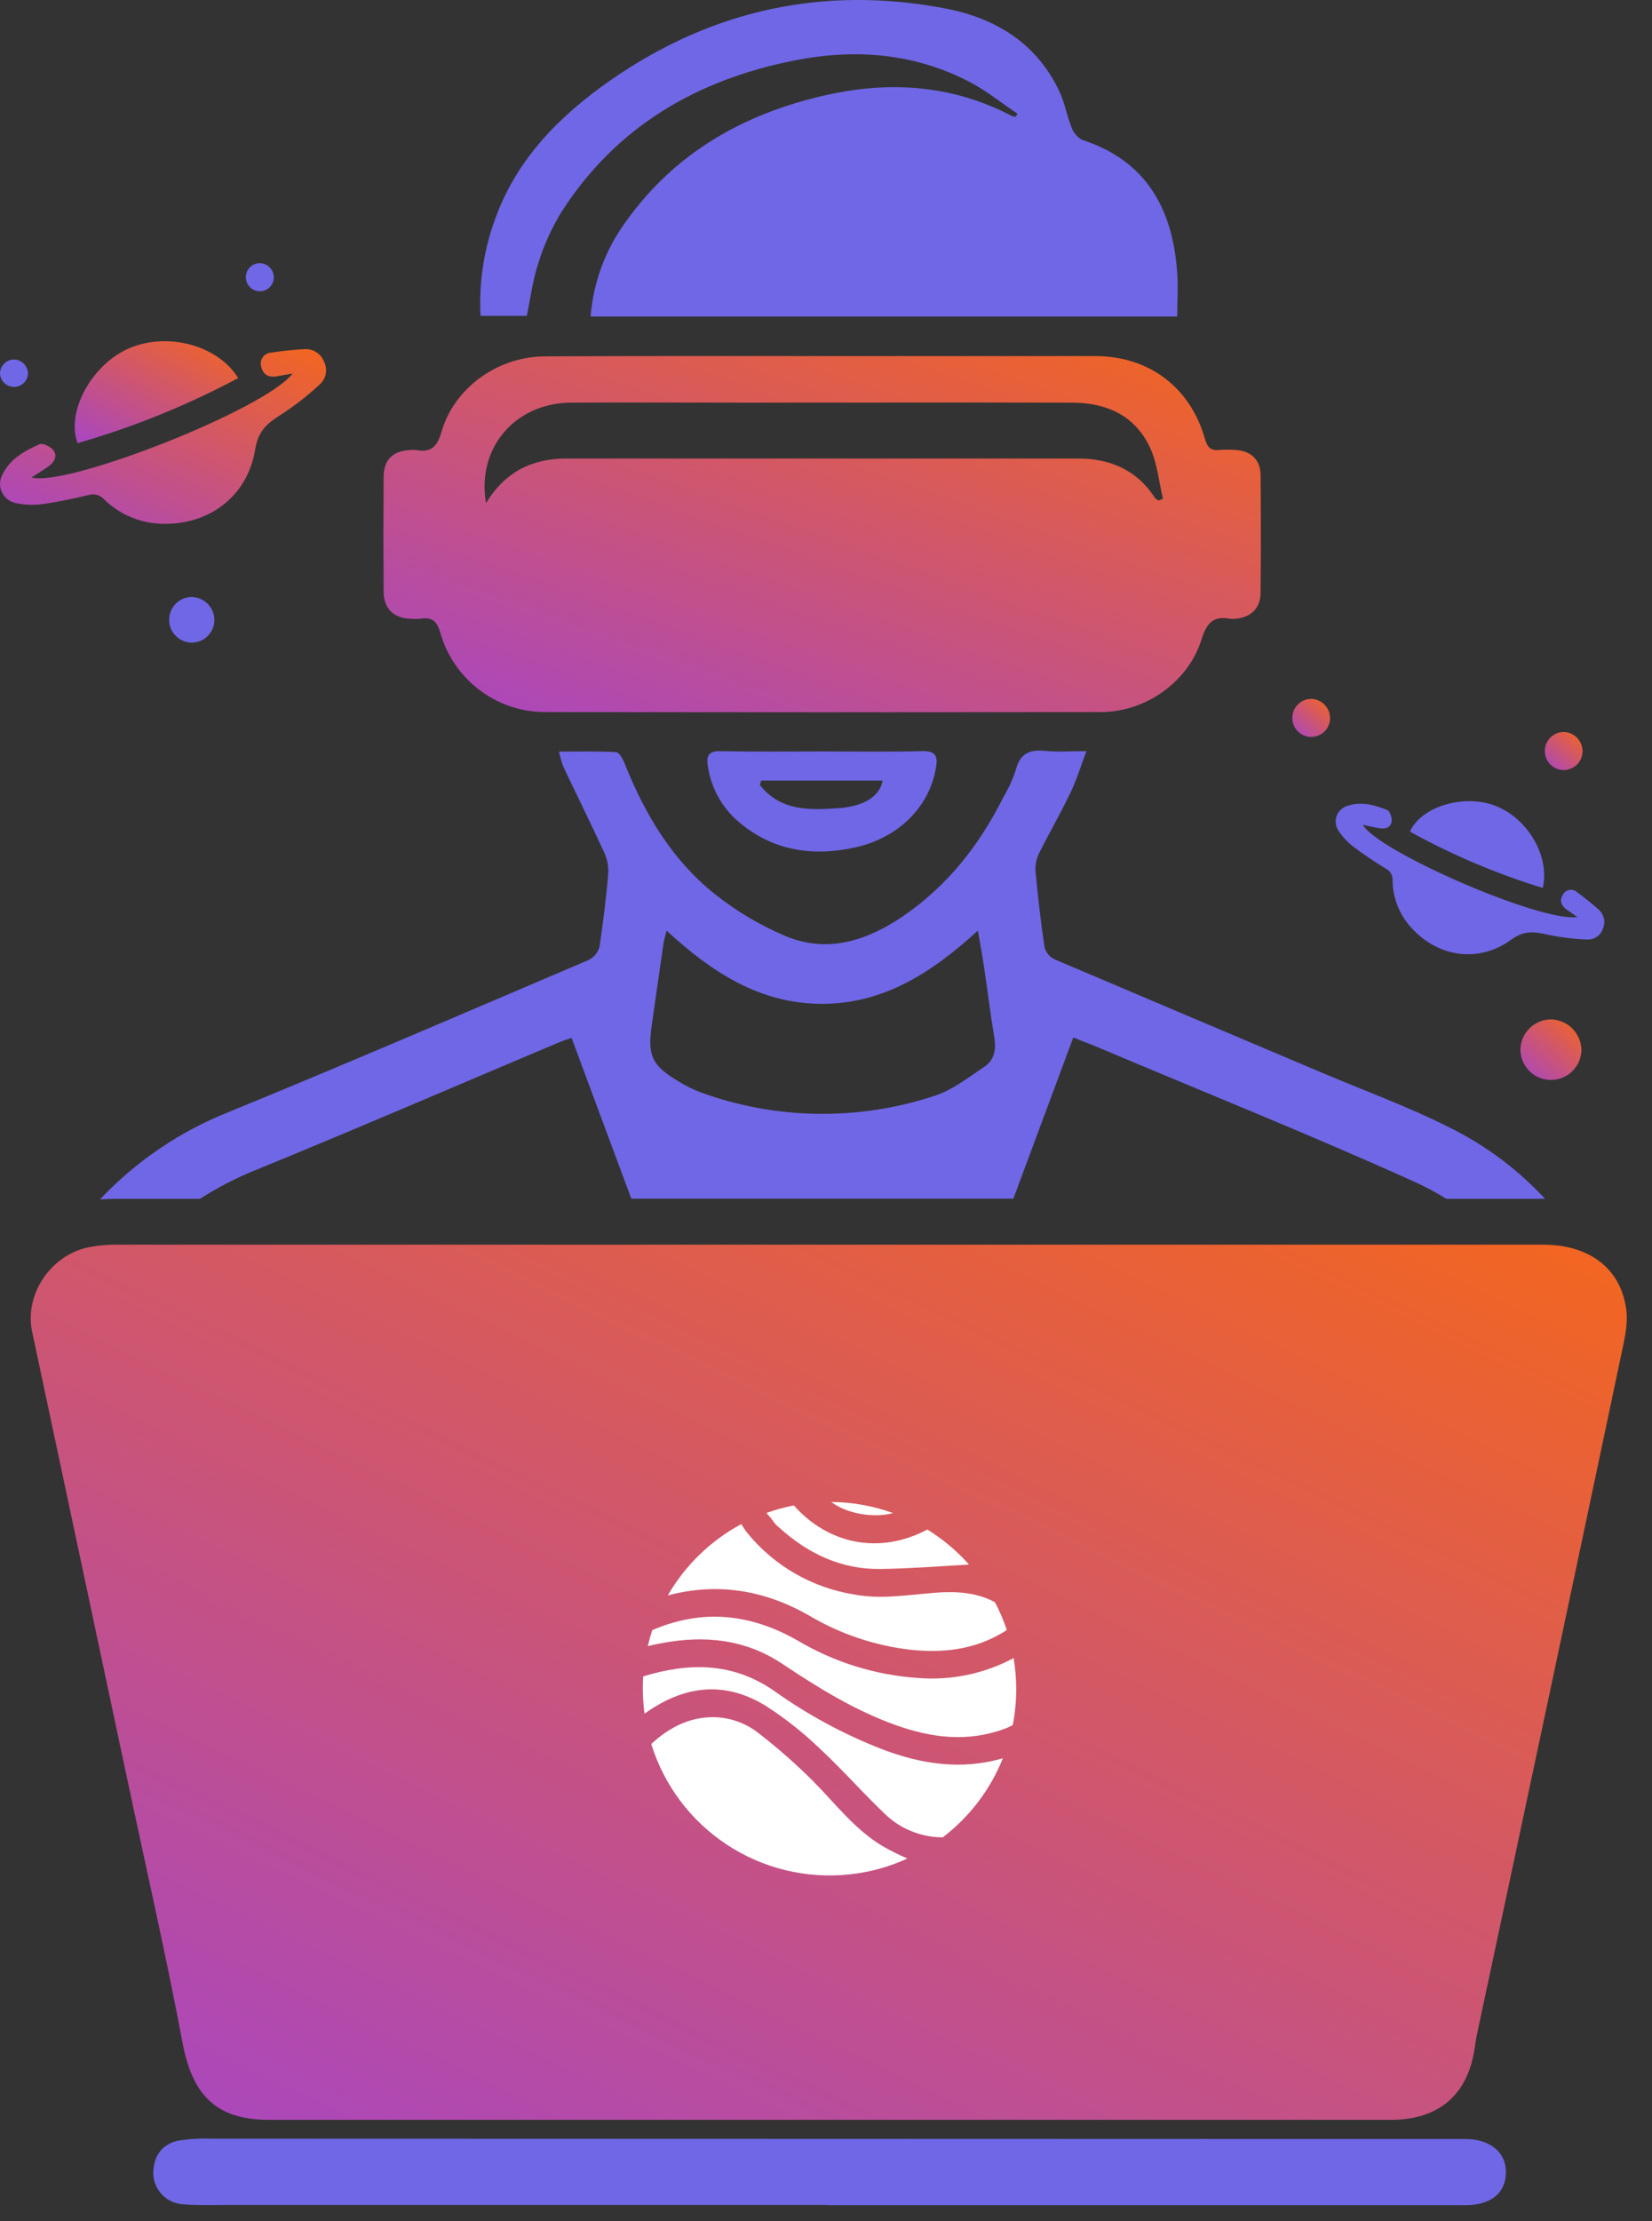 <svg width="32" height="43" viewBox="0 0 32 43" fill="none" xmlns="http://www.w3.org/2000/svg">
<rect x="0" y="0" width="32" height="43" fill="#333333" stroke="none"/>
<path d="M5.668 7.231C5.54 7.254 5.457 7.267 5.376 7.283C5.227 7.312 5.106 7.272 5.065 7.116C5.053 7.084 5.048 7.051 5.052 7.017C5.055 6.983 5.067 6.951 5.085 6.923C5.103 6.894 5.128 6.871 5.158 6.854C5.187 6.837 5.22 6.828 5.254 6.826C5.467 6.794 5.684 6.77 5.899 6.759C5.979 6.753 6.059 6.774 6.127 6.818C6.195 6.861 6.247 6.925 6.275 7C6.313 7.072 6.325 7.154 6.311 7.234C6.296 7.313 6.256 7.386 6.196 7.44C5.97 7.65 5.727 7.84 5.469 8.01C5.198 8.18 5.004 8.319 4.943 8.701C4.793 9.619 4.037 10.175 3.115 10.139C2.701 10.123 2.307 9.954 2.012 9.663C1.975 9.622 1.926 9.593 1.873 9.579C1.819 9.565 1.763 9.567 1.71 9.585C1.416 9.655 1.118 9.718 0.818 9.759C0.649 9.781 0.477 9.775 0.31 9.74C0.251 9.729 0.196 9.704 0.149 9.668C0.101 9.631 0.063 9.584 0.038 9.53C0.012 9.476 -0.001 9.416 0.001 9.357C0.003 9.297 0.019 9.238 0.047 9.186C0.195 8.884 0.476 8.726 0.767 8.6C0.829 8.573 0.968 8.641 1.027 8.707C1.116 8.814 1.063 8.935 0.956 9.015C0.85 9.096 0.744 9.155 0.612 9.242C1.28 9.438 5.136 7.928 5.668 7.231Z" fill="url(#paint0_linear_16624_8465)"/>
<path d="M4.614 7.319C3.624 7.847 2.581 8.269 1.503 8.579C1.28 7.993 1.748 7.108 2.435 6.773C3.176 6.41 4.206 6.657 4.614 7.319Z" fill="url(#paint1_linear_16624_8465)"/>
<path d="M30.554 17.753L30.353 17.612C30.252 17.541 30.2 17.446 30.268 17.331C30.279 17.305 30.296 17.282 30.318 17.265C30.34 17.247 30.365 17.234 30.393 17.228C30.42 17.223 30.449 17.223 30.476 17.231C30.503 17.238 30.528 17.252 30.549 17.271C30.694 17.378 30.836 17.491 30.97 17.611C31.02 17.655 31.054 17.715 31.069 17.78C31.083 17.846 31.076 17.914 31.049 17.975C31.029 18.039 30.989 18.095 30.934 18.133C30.88 18.172 30.814 18.191 30.747 18.188C30.49 18.178 30.235 18.147 29.983 18.095C29.724 18.036 29.527 18.004 29.265 18.196C28.637 18.649 27.856 18.528 27.344 17.966C27.108 17.714 26.977 17.382 26.974 17.037C26.977 16.991 26.965 16.946 26.942 16.906C26.919 16.867 26.884 16.835 26.843 16.815C26.627 16.684 26.418 16.543 26.216 16.392C26.104 16.305 26.006 16.2 25.927 16.082C25.899 16.041 25.881 15.993 25.875 15.944C25.869 15.895 25.874 15.844 25.891 15.797C25.908 15.751 25.935 15.708 25.972 15.674C26.008 15.64 26.052 15.615 26.099 15.601C26.365 15.509 26.623 15.582 26.869 15.679C26.921 15.699 26.964 15.823 26.958 15.895C26.948 16.011 26.846 16.051 26.736 16.036C26.626 16.02 26.527 15.993 26.399 15.966C26.673 16.472 29.833 17.854 30.554 17.753Z" fill="#7067E6"/>
<path d="M29.884 17.189C28.991 16.916 28.128 16.551 27.311 16.099C27.525 15.622 28.318 15.377 28.922 15.583C29.573 15.809 30.029 16.558 29.884 17.189Z" fill="#7067E6"/>
<path d="M0.543 7.235C0.538 7.304 0.508 7.369 0.458 7.416C0.407 7.464 0.341 7.49 0.271 7.49C0.202 7.49 0.135 7.464 0.085 7.416C0.035 7.369 0.004 7.304 7.61319e-06 7.235C-0 7.198 0.007 7.162 0.021 7.128C0.035 7.095 0.055 7.064 0.081 7.038C0.107 7.013 0.138 6.993 0.171 6.979C0.205 6.965 0.241 6.958 0.278 6.959C0.349 6.963 0.416 6.993 0.465 7.045C0.514 7.096 0.542 7.164 0.543 7.235Z" fill="#7067E6"/>
<path d="M5.304 5.369C5.304 5.44 5.276 5.509 5.225 5.56C5.174 5.611 5.105 5.639 5.034 5.639C4.962 5.639 4.893 5.611 4.842 5.56C4.791 5.509 4.763 5.44 4.763 5.369C4.762 5.332 4.769 5.296 4.783 5.262C4.797 5.229 4.817 5.198 4.843 5.172C4.869 5.147 4.9 5.127 4.934 5.113C4.968 5.1 5.004 5.093 5.041 5.094C5.111 5.098 5.178 5.128 5.227 5.179C5.276 5.23 5.303 5.298 5.304 5.369Z" fill="#7067E6"/>
<path d="M4.153 12.002C4.153 12.118 4.107 12.229 4.024 12.311C3.942 12.393 3.831 12.44 3.715 12.44C3.599 12.44 3.487 12.393 3.405 12.311C3.323 12.229 3.277 12.118 3.277 12.002C3.276 11.943 3.288 11.884 3.31 11.83C3.332 11.775 3.366 11.726 3.407 11.684C3.449 11.643 3.499 11.61 3.554 11.588C3.608 11.566 3.667 11.556 3.726 11.557C3.84 11.562 3.948 11.612 4.028 11.694C4.107 11.777 4.152 11.887 4.153 12.002Z" fill="#7067E6"/>
<path d="M25.764 13.901C25.764 13.998 25.726 14.091 25.657 14.159C25.588 14.228 25.496 14.266 25.399 14.266C25.302 14.266 25.209 14.228 25.14 14.159C25.072 14.091 25.033 13.998 25.033 13.901C25.033 13.852 25.042 13.803 25.06 13.757C25.079 13.712 25.107 13.67 25.142 13.636C25.177 13.601 25.218 13.574 25.264 13.555C25.309 13.537 25.358 13.528 25.408 13.529C25.503 13.534 25.593 13.575 25.66 13.644C25.726 13.713 25.763 13.805 25.764 13.901Z" fill="url(#paint2_linear_16624_8465)"/>
<path d="M30.655 14.541C30.655 14.638 30.616 14.731 30.548 14.8C30.479 14.868 30.386 14.907 30.289 14.907C30.192 14.907 30.099 14.868 30.031 14.8C29.962 14.731 29.924 14.638 29.924 14.541C29.923 14.492 29.933 14.443 29.951 14.398C29.97 14.352 29.998 14.311 30.033 14.276C30.068 14.242 30.11 14.214 30.155 14.196C30.201 14.178 30.25 14.169 30.299 14.17C30.395 14.175 30.485 14.216 30.551 14.285C30.617 14.354 30.654 14.446 30.655 14.541Z" fill="url(#paint3_linear_16624_8465)"/>
<path d="M30.634 20.338C30.627 20.491 30.562 20.635 30.452 20.741C30.342 20.847 30.195 20.906 30.042 20.906C29.889 20.906 29.742 20.847 29.632 20.741C29.522 20.635 29.457 20.491 29.451 20.338C29.45 20.259 29.464 20.18 29.494 20.106C29.524 20.032 29.569 19.965 29.625 19.909C29.681 19.852 29.748 19.808 29.822 19.778C29.896 19.748 29.975 19.733 30.055 19.734C30.21 19.741 30.358 19.807 30.466 19.92C30.573 20.033 30.634 20.183 30.634 20.338Z" fill="url(#paint4_linear_16624_8465)"/>
<path d="M31.42 26.151C30.493 30.546 29.559 34.939 28.62 39.332C28.602 39.419 28.584 39.506 28.573 39.594C28.455 40.534 27.888 41.038 26.942 41.037H16.683C12.858 41.037 9.032 41.037 5.207 41.037C4.189 41.037 3.728 40.559 3.538 39.554C3.215 37.843 2.824 36.136 2.462 34.429C1.848 31.543 1.234 28.66 0.622 25.778C0.471 25.067 0.969 24.308 1.704 24.147C1.915 24.107 2.13 24.089 2.345 24.095C6.929 24.095 11.514 24.095 16.1 24.095C20.698 24.095 25.295 24.095 29.891 24.095C30.77 24.095 31.373 24.539 31.494 25.303C31.544 25.568 31.48 25.87 31.42 26.151Z" fill="url(#paint5_linear_16624_8465)"/>
<path d="M16.027 42.685H4.399C4.108 42.685 3.815 42.697 3.526 42.67C3.372 42.657 3.229 42.586 3.126 42.471C3.022 42.356 2.966 42.207 2.969 42.052C2.979 41.723 3.149 41.494 3.479 41.434C3.692 41.404 3.907 41.393 4.122 41.401L24.299 41.407C25.655 41.407 27.01 41.407 28.365 41.407C28.868 41.407 29.178 41.663 29.17 42.064C29.162 42.466 28.868 42.69 28.378 42.69H16.027V42.685Z" fill="#7067E6"/>
<path d="M28.087 21.831C27.253 21.41 26.369 21.092 25.507 20.724C23.815 20.009 22.124 19.292 20.434 18.574C20.386 18.552 20.343 18.52 20.308 18.48C20.274 18.44 20.248 18.393 20.233 18.342C20.159 17.838 20.102 17.343 20.057 16.842C20.054 16.722 20.082 16.603 20.138 16.497C20.332 16.11 20.549 15.736 20.735 15.346C20.852 15.104 20.931 14.843 21.044 14.541C20.737 14.541 20.491 14.561 20.249 14.536C19.94 14.503 19.753 14.59 19.674 14.913C19.613 15.097 19.531 15.274 19.431 15.441C18.973 16.358 18.355 17.142 17.506 17.727C16.801 18.209 16.033 18.465 15.207 18.117C14.721 17.911 14.265 17.64 13.852 17.312C13.024 16.654 12.494 15.768 12.106 14.795C12.071 14.705 11.998 14.565 11.935 14.561C11.578 14.539 11.219 14.55 10.828 14.55C10.848 14.648 10.876 14.744 10.91 14.838C11.166 15.379 11.433 15.916 11.684 16.46C11.751 16.59 11.786 16.734 11.784 16.88C11.745 17.363 11.684 17.846 11.613 18.326C11.598 18.381 11.573 18.432 11.537 18.476C11.501 18.52 11.456 18.557 11.406 18.582C9.09 19.569 6.781 20.565 4.453 21.518C3.499 21.893 2.639 22.474 1.936 23.219C2.084 23.209 2.224 23.207 2.352 23.207H3.875C4.211 22.99 4.568 22.806 4.939 22.656C6.909 21.851 8.865 21.007 10.822 20.181C10.892 20.152 10.967 20.129 11.071 20.091C11.458 21.13 11.844 22.168 12.229 23.205H19.629L20.79 20.084C20.991 20.166 21.172 20.233 21.348 20.308C23.362 21.158 25.397 21.974 27.388 22.873C27.605 22.97 27.814 23.082 28.015 23.207H29.928C29.403 22.64 28.779 22.174 28.087 21.831ZM19.066 20.651C18.755 20.861 18.443 21.105 18.094 21.216C16.622 21.701 15.03 21.677 13.574 21.147C13.426 21.091 13.283 21.02 13.148 20.937C12.626 20.628 12.538 20.434 12.626 19.839C12.702 19.314 12.775 18.79 12.852 18.266C12.861 18.199 12.883 18.132 12.912 18.016C13.794 18.829 14.729 19.433 15.922 19.433C17.116 19.433 18.052 18.829 18.942 18.015C18.987 18.273 19.026 18.485 19.058 18.696C19.128 19.158 19.183 19.623 19.26 20.083C19.3 20.32 19.259 20.525 19.066 20.651Z" fill="#7067E6"/>
<path d="M15.937 6.893C17.694 6.893 19.452 6.893 21.21 6.893C22.258 6.893 23.058 7.497 23.343 8.504C23.387 8.66 23.454 8.727 23.616 8.711C23.722 8.703 23.828 8.703 23.933 8.711C24.235 8.729 24.415 8.9 24.418 9.198C24.425 9.957 24.425 10.716 24.418 11.477C24.418 11.779 24.221 11.961 23.914 11.98C23.888 11.983 23.861 11.983 23.835 11.98C23.509 11.917 23.376 12.052 23.275 12.376C23.018 13.204 22.189 13.785 21.32 13.785C17.724 13.79 14.129 13.79 10.534 13.785C10.08 13.779 9.64 13.627 9.279 13.351C8.918 13.075 8.656 12.691 8.531 12.255C8.469 12.032 8.374 11.943 8.152 11.977C8.082 11.983 8.011 11.983 7.941 11.977C7.622 11.964 7.437 11.782 7.431 11.459C7.426 10.716 7.426 9.974 7.431 9.232C7.431 8.901 7.61 8.729 7.935 8.713C7.978 8.708 8.023 8.708 8.066 8.713C8.351 8.763 8.469 8.648 8.551 8.362C8.797 7.507 9.641 6.903 10.551 6.899C12.348 6.889 14.142 6.893 15.937 6.893ZM9.416 9.737C9.792 9.122 10.322 8.876 10.977 8.876C14.28 8.876 17.582 8.876 20.884 8.876C21.502 8.876 22.022 9.097 22.372 9.638C22.386 9.66 22.417 9.672 22.441 9.689L22.527 9.656C22.448 9.327 22.419 8.977 22.281 8.676C21.994 8.047 21.44 7.797 20.771 7.795C18.657 7.789 16.55 7.795 14.441 7.795C13.31 7.795 12.18 7.788 11.05 7.795C9.98 7.805 9.23 8.67 9.414 9.737H9.416Z" fill="url(#paint6_linear_16624_8465)"/>
<path d="M10.204 6.114H9.308C9.274 5.47 9.373 4.825 9.598 4.221C10.018 3.067 10.842 2.241 11.821 1.557C13.788 0.186 15.965 -0.285 18.317 0.165C19.28 0.35 20.085 0.836 20.524 1.776C20.624 1.99 20.663 2.232 20.751 2.451C20.786 2.559 20.86 2.651 20.959 2.707C22.208 3.11 22.716 4.047 22.803 5.279C22.823 5.559 22.803 5.841 22.803 6.127H11.44C11.492 5.473 11.722 4.846 12.106 4.315C13.061 2.961 14.405 2.201 15.992 1.843C17.236 1.562 18.449 1.642 19.602 2.246C19.624 2.254 19.648 2.259 19.672 2.261L19.71 2.202C19.408 2 19.123 1.769 18.804 1.598C17.719 1.026 16.561 0.936 15.376 1.173C13.496 1.548 11.943 2.447 10.883 4.092C10.693 4.4 10.542 4.73 10.434 5.075C10.324 5.395 10.281 5.748 10.204 6.114Z" fill="#7067E6"/>
<path d="M15.936 14.547C16.58 14.547 17.224 14.557 17.867 14.541C18.122 14.535 18.169 14.636 18.131 14.855C18.008 15.612 17.413 16.221 16.552 16.408C15.708 16.59 14.918 16.461 14.254 15.862C13.96 15.59 13.768 15.225 13.711 14.828C13.678 14.637 13.723 14.537 13.953 14.542C14.616 14.555 15.278 14.547 15.936 14.547ZM14.745 15.111L14.719 15.196C15.115 15.704 15.687 15.685 16.256 15.644C16.75 15.606 17.05 15.402 17.096 15.111H14.745Z" fill="#7067E6"/>
<path d="M18.77 30.287C18.193 30.321 17.625 30.365 17.059 30.373C16.295 30.384 15.649 30.076 15.088 29.567C15.039 29.528 14.997 29.481 14.962 29.428C14.934 29.381 14.881 29.337 14.848 29.288C15.02 29.226 15.197 29.177 15.377 29.143C16.051 29.9 17.032 30.09 17.938 29.623L17.964 29.61C18.264 29.795 18.536 30.023 18.77 30.287Z" fill="white"/>
<path d="M17.299 29.291C16.935 29.391 16.408 29.309 16.102 29.076C16.51 29.079 16.915 29.151 17.299 29.291Z" fill="white"/>
<path d="M19.502 31.552C19.478 31.57 19.453 31.587 19.427 31.602C18.87 31.937 18.259 32.004 17.628 31.936C16.934 31.854 16.266 31.628 15.667 31.271C14.809 30.782 13.898 30.63 12.935 30.885C13.273 30.301 13.766 29.823 14.36 29.504C14.396 29.568 14.438 29.629 14.484 29.686C15.003 30.317 15.734 30.736 16.54 30.866C17.069 30.967 17.592 30.873 18.116 30.833C18.518 30.802 18.915 30.824 19.272 31.016C19.363 31.188 19.44 31.368 19.502 31.552Z" fill="white"/>
<path d="M19.685 32.694C19.685 32.929 19.663 33.163 19.618 33.394C19.564 33.424 19.508 33.45 19.451 33.47C18.736 33.732 18.041 33.641 17.352 33.396C16.559 33.113 15.85 32.674 15.155 32.21C14.436 31.731 13.652 31.654 12.827 31.807C12.734 31.823 12.643 31.844 12.548 31.866C12.572 31.766 12.601 31.659 12.634 31.558C13.608 31.136 14.547 31.241 15.453 31.76C16.158 32.178 16.951 32.425 17.768 32.482C18.414 32.537 19.062 32.404 19.634 32.098C19.667 32.295 19.685 32.494 19.685 32.694Z" fill="white"/>
<path d="M19.426 34.037C19.184 34.643 18.781 35.172 18.262 35.568C17.869 35.568 17.49 35.425 17.195 35.166C16.742 34.742 16.334 34.271 15.88 33.85C15.555 33.537 15.201 33.258 14.821 33.015C14.015 32.526 13.228 32.638 12.485 33.175C12.463 33.015 12.452 32.854 12.452 32.692C12.452 32.611 12.452 32.531 12.46 32.452C13.349 32.181 14.203 32.175 15.012 32.745C15.647 33.196 16.334 33.568 17.06 33.852C17.838 34.154 18.623 34.271 19.426 34.037Z" fill="white"/>
<path d="M17.576 35.978C17.219 36.142 16.838 36.247 16.448 36.286C15.616 36.374 14.779 36.17 14.08 35.71C13.381 35.25 12.863 34.561 12.615 33.762C12.957 33.445 13.353 33.234 13.843 33.242C14.154 33.251 14.454 33.36 14.697 33.554C15.063 33.837 15.411 34.143 15.739 34.469C16.177 34.908 16.553 35.414 17.095 35.738C17.251 35.827 17.411 35.907 17.576 35.978Z" fill="white"/>
<defs>
<linearGradient id="paint0_linear_16624_8465" x1="5.569" y1="6.562" x2="3.322" y2="11.383" gradientUnits="userSpaceOnUse">
<stop stop-color="#F26522"/>
<stop offset="1" stop-color="#AB47BC"/>
</linearGradient>
<linearGradient id="paint1_linear_16624_8465" x1="4.239" y1="6.491" x2="2.805" y2="9.137" gradientUnits="userSpaceOnUse">
<stop stop-color="#F26522"/>
<stop offset="1" stop-color="#AB47BC"/>
</linearGradient>
<linearGradient id="paint2_linear_16624_8465" x1="25.678" y1="13.487" x2="25.044" y2="14.209" gradientUnits="userSpaceOnUse">
<stop stop-color="#F26522"/>
<stop offset="1" stop-color="#AB47BC"/>
</linearGradient>
<linearGradient id="paint3_linear_16624_8465" x1="30.568" y1="14.127" x2="29.934" y2="14.85" gradientUnits="userSpaceOnUse">
<stop stop-color="#F26522"/>
<stop offset="1" stop-color="#AB47BC"/>
</linearGradient>
<linearGradient id="paint4_linear_16624_8465" x1="30.494" y1="19.667" x2="29.488" y2="20.832" gradientUnits="userSpaceOnUse">
<stop stop-color="#F26522"/>
<stop offset="1" stop-color="#AB47BC"/>
</linearGradient>
<linearGradient id="paint5_linear_16624_8465" x1="27.854" y1="23.114" x2="16.433" y2="47.058" gradientUnits="userSpaceOnUse">
<stop stop-color="#F26522"/>
<stop offset="1" stop-color="#AB47BC"/>
</linearGradient>
<linearGradient id="paint6_linear_16624_8465" x1="22.412" y1="6.494" x2="18.656" y2="17.13" gradientUnits="userSpaceOnUse">
<stop stop-color="#F26522"/>
<stop offset="1" stop-color="#AB47BC"/>
</linearGradient>
</defs>
</svg>
